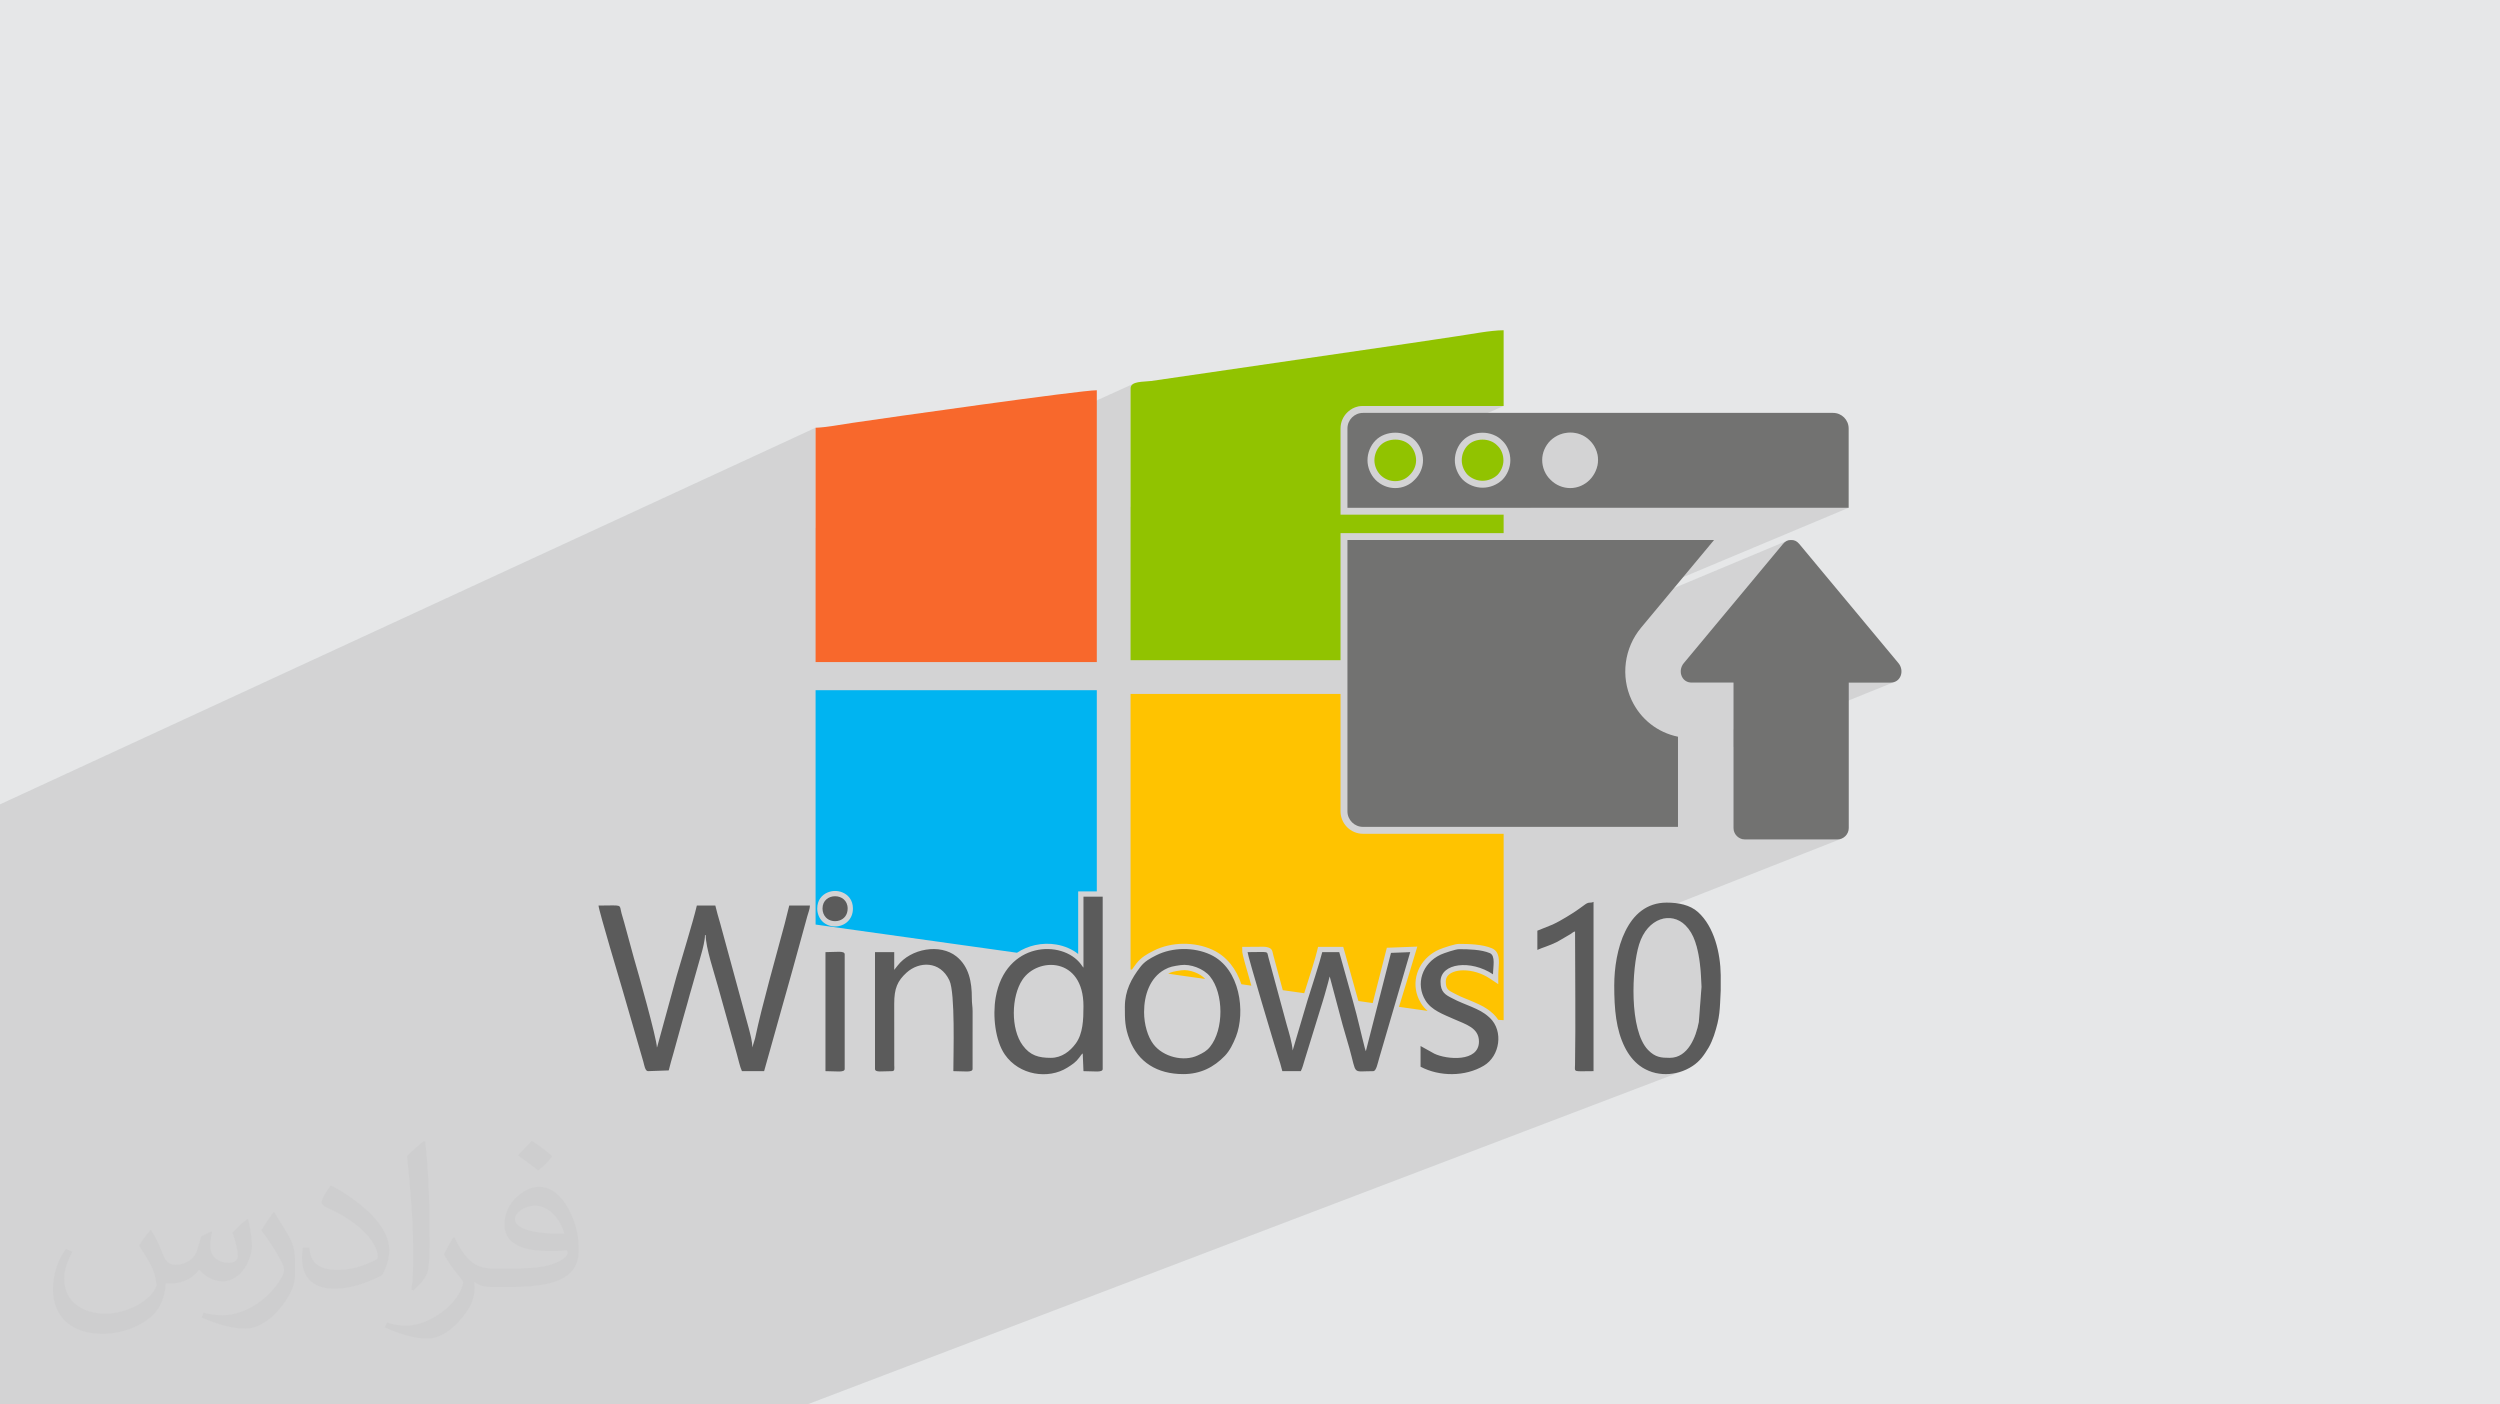 <?xml version="1.0" encoding="UTF-8"?>
<!DOCTYPE svg PUBLIC "-//W3C//DTD SVG 1.1//EN" "http://www.w3.org/Graphics/SVG/1.1/DTD/svg11.dtd">
<!-- Creator: CorelDRAW 2020 (64-Bit) -->
<svg xmlns="http://www.w3.org/2000/svg" xml:space="preserve" width="94.192mm" height="52.917mm" version="1.1" style="shape-rendering:geometricPrecision; text-rendering:geometricPrecision; image-rendering:optimizeQuality; fill-rule:evenodd; clip-rule:evenodd"
viewBox="0 0 9404.92 5283.66"
 xmlns:xlink="http://www.w3.org/1999/xlink"
 xmlns:xodm="http://www.corel.com/coreldraw/odm/2003">
 <defs>
  <style type="text/css">
   <![CDATA[
    .fil8 {fill:#727271}
    .fil7 {fill:#5B5B5B}
    .fil5 {fill:#00B4F1}
    .fil3 {fill:#91C300}
    .fil0 {fill:#E6E7E8}
    .fil6 {fill:#F8682C}
    .fil4 {fill:#FFC300}
    .fil2 {fill:#373435;fill-opacity:0.031}
    .fil1 {fill:#2B2A29;fill-opacity:0.102}
   ]]>
  </style>
 </defs>
 <g id="Layer_x0020_1">
  <polygon class="fil0" points="-0,0 9404.92,0 9404.92,5283.66 -0,5283.66 "/>
  <polygon class="fil1" points="-0,4007.56 -0,3999.76 -0,3992.28 -0,3983.13 -0,3983.11 -0,3974.43 -0,3958.12 -0,3953.85 -0,3946.33 -0,3928.65 -0,3914.81 -0,3903.4 -0,3863.37 -0,3853.09 -0,3847.7 -0,3846.51 -0,3844.42 -0,3819.06 -0,3800.73 -0,3793.69 -0,3388.33 -0,3377.06 -0,3025.87 3068.23,1609.14 3068.23,1985.86 4270.26,1440.85 4261.28,1445.32 4255.29,1451.89 4253.11,1461.04 4253.11,1907.24 5094.72,1533.95 5102.49,1531.09 5110.58,1529 5118.97,1527.71 5127.6,1527.27 5656.62,1527.27 5357.55,1658.4 5360.79,1663.62 5363.94,1669.26 5366.8,1675.04 5369.1,1680.35 5517.07,1615.55 5528.37,1610.66 5540.12,1606.85 5552.21,1604.1 5564.53,1602.45 5576.96,1601.89 5587.53,1602.29 5598.07,1603.49 5608.5,1605.51 5618.75,1608.33 5628.76,1611.97 5638.44,1616.44 5647.76,1621.74 5656.62,1627.89 5628.01,1640.37 5635.28,1644.58 5643.61,1650.69 5651.27,1657.78 5658.21,1665.01 5664.32,1673.04 5669.58,1681.75 5673.93,1691.04 5677.36,1700.79 5679.86,1710.88 5680.65,1716.23 5867.46,1635.09 5877.15,1631.76 5887.05,1629.36 5897.06,1627.91 5907.12,1627.38 5917.14,1627.78 5927.06,1629.11 5936.78,1631.37 5946.24,1634.55 5955.35,1638.65 5964.05,1643.68 5972.25,1649.62 5979.88,1656.48 5987.23,1664.15 5993.65,1672.5 5999.13,1681.4 6003.64,1690.76 6007.19,1700.45 6009.73,1710.34 6011.27,1720.34 6011.79,1730.31 6011.22,1740.72 6009.54,1751.04 6006.83,1761.16 6003.13,1771 5998.53,1780.45 5993.08,1789.42 5986.86,1797.81 5979.92,1805.53 5972.27,1812.42 5964.07,1818.5 5955.37,1823.74 5946.29,1828.1 5755.14,1910.22 6954.59,1910.22 5586.27,2483.69 5649.1,2483.69 6721.3,2034.91 6717.78,2036.89 6714.33,2039.36 6710.98,2042.37 6707.75,2045.91 6696.08,2059.94 6684.4,2073.97 6672.73,2087.99 6661.06,2102.02 6649.37,2116.05 6637.7,2130.08 6626.03,2144.1 6614.35,2158.12 6602.67,2172.15 6591,2186.18 6579.32,2200.21 6567.65,2214.24 6555.97,2228.27 6544.29,2242.3 6532.62,2256.32 6520.95,2270.34 6509.27,2284.37 6497.59,2298.4 6485.92,2312.43 6474.25,2326.46 6462.57,2340.49 6450.89,2354.52 6439.22,2368.54 6427.55,2382.57 6415.87,2396.59 6404.19,2410.62 6392.52,2424.65 6380.85,2438.68 6369.18,2452.71 6357.5,2466.73 6345.82,2480.75 6334.15,2494.78 6327.19,2505.88 6323.54,2517.91 6323.07,2530.13 6325.67,2541.79 6331.23,2552.16 6339.63,2560.48 6350.76,2566.03 6364.48,2568.04 6374.28,2568.04 6384.08,2568.04 6393.88,2568.04 6403.69,2568.04 6413.48,2568.04 6423.28,2568.04 6433.08,2568.04 6442.88,2568.04 6452.67,2568.04 6462.48,2568.04 6472.27,2568.04 6482.08,2568.04 6491.87,2568.04 6501.67,2568.04 6511.47,2568.04 6521.27,2568.04 6521.27,2577.06 6521.27,2587.31 6521.27,2598.76 6521.27,2611.29 6521.27,2624.86 6521.27,2639.37 6521.27,2654.77 6521.27,2670.99 6521.27,2687.92 6521.27,2705.52 6521.27,2723.72 6521.27,2742.41 6521.27,2744.02 6954.99,2568.04 6964.79,2568.04 6974.59,2568.04 6984.39,2568.04 6994.19,2568.04 7003.99,2568.04 7013.78,2568.04 7023.59,2568.04 7033.38,2568.04 7043.19,2568.04 7052.98,2568.04 7062.78,2568.04 7072.58,2568.04 7082.38,2568.04 7092.18,2568.04 7101.98,2568.04 7111.78,2568.04 7125.49,2566.03 6521.27,2810.35 6521.27,2820.86 6521.27,2841.02 6521.27,2861.25 6521.27,2881.48 6521.27,2901.63 6521.27,2921.63 6521.27,2941.4 6521.27,2960.88 6521.27,2979.98 6521.27,2998.64 6521.27,3016.79 6521.27,3034.34 6521.27,3051.23 6521.27,3067.38 6521.27,3082.7 6521.27,3097.15 6521.27,3110.64 6521.27,3111.2 6521.27,3111.76 6521.27,3112.33 6521.27,3112.9 6521.27,3113.47 6521.27,3114.04 6521.27,3114.58 6521.27,3115.13 6522.15,3123.69 6524.68,3131.71 6528.67,3139 6533.94,3145.38 6540.31,3150.65 6547.59,3154.65 6555.61,3157.18 6564.16,3158.07 6575.04,3158.07 6585.9,3158.07 6596.77,3158.07 6607.65,3158.07 6618.51,3158.07 6629.38,3158.07 6640.26,3158.07 6651.12,3158.07 6661.99,3158.07 6672.87,3158.07 6683.74,3158.07 6694.61,3158.07 6705.48,3158.07 6716.35,3158.07 6727.23,3158.07 6738.1,3158.07 6748.97,3158.07 6759.85,3158.07 6770.72,3158.07 6781.59,3158.07 6792.47,3158.07 6803.34,3158.07 6814.21,3158.07 6825.09,3158.07 6835.96,3158.07 6846.83,3158.07 6857.72,3158.07 6868.59,3158.07 6879.46,3158.07 6890.34,3158.07 6901.22,3158.07 6912.1,3158.07 6920.66,3157.18 6928.67,3154.65 6136.13,3466.91 6126.7,3480.55 6114.4,3502.89 6110.19,3512.45 6245.56,3459.21 6258.07,3455.68 6270.66,3453.94 6283.22,3454 6295.59,3455.85 6307.63,3459.48 6319.21,3464.89 6330.19,3472.07 6340.4,3481.02 6346.37,3487.4 6351.88,3494.07 6356.98,3501.08 6361.65,3508.43 6365.95,3516.17 6369.92,3524.29 6373.55,3532.85 6376.9,3541.86 6380.14,3551.8 6383.07,3561.98 6385.7,3572.35 6388.05,3582.9 6390.15,3593.59 6391.98,3604.39 6393.6,3615.29 6395.02,3626.24 6396.24,3637.22 6397.27,3648.21 6398.17,3659.16 6398.92,3670.06 6399.56,3680.88 6400.1,3691.57 6400.55,3702.14 6400.94,3712.52 6390.89,3844.49 6388.68,3855.38 6385.97,3866.63 6382.75,3878.08 6378.97,3889.59 6374.62,3901.02 6369.68,3912.22 6364.1,3923.05 6357.86,3933.36 6350.95,3942.99 6343.33,3951.83 6334.97,3959.7 6325.85,3966.46 6315.95,3971.98 6305.22,3976.09 6187.36,4021.13 6191.12,4023.25 6203.15,4028.75 6215.53,4033.21 6228.19,4036.64 6241.06,4039.05 6254.08,4040.44 6267.2,4040.86 6280.33,4040.29 6293.42,4038.77 6306.41,4036.3 6319.22,4032.88 6331.8,4028.56 3036.18,5283.66 2883.41,5283.66 2836.25,5283.66 2724.64,5283.66 2644.65,5283.66 2616.36,5283.66 2599.3,5283.66 2339.03,5283.66 2297.91,5283.66 2149.04,5283.66 2078.07,5283.66 2056.47,5283.66 2025.27,5283.66 1952.61,5283.66 1952.13,5283.66 1951.21,5283.66 1929.82,5283.66 1916.5,5283.66 1892.48,5283.66 1863.25,5283.66 1861.98,5283.66 1857,5283.66 1848.63,5283.66 1770.19,5283.66 1760.49,5283.66 1747.69,5283.66 1746.1,5283.66 1742.42,5283.66 1742.31,5283.66 1742.23,5283.66 1735.11,5283.66 1704.53,5283.66 1698.1,5283.66 1686.55,5283.66 1665.45,5283.66 1652.92,5283.66 1633.29,5283.66 1630.75,5283.66 1630.74,5283.66 1618.49,5283.66 1614.97,5283.66 1606.37,5283.66 1605.32,5283.66 1564.1,5283.66 1549.18,5283.66 1528.63,5283.66 1525.09,5283.66 1518.04,5283.66 1510.46,5283.66 1506.27,5283.66 1497.59,5283.66 1497.51,5283.66 1485.77,5283.66 1485.53,5283.66 1484.86,5283.66 1484.52,5283.66 1470.97,5283.66 1467.59,5283.66 1454.13,5283.66 1451.4,5283.66 1450.46,5283.66 1449.71,5283.66 1433.94,5283.66 1424.42,5283.66 1419.36,5283.66 1418.82,5283.66 1418.21,5283.66 1412.51,5283.66 1396.53,5283.66 1371.98,5283.66 1354.15,5283.66 1350.91,5283.66 1346.94,5283.66 1312.1,5283.66 1305.06,5283.66 1302.65,5283.66 1284.43,5283.66 1283.54,5283.66 1283.35,5283.66 1283.17,5283.66 1280.53,5283.66 1279.28,5283.66 1267.65,5283.66 1265.78,5283.66 1256.07,5283.66 1252.62,5283.66 1237.44,5283.66 1228.21,5283.66 1228.2,5283.66 1225.39,5283.66 1220.73,5283.66 1218.43,5283.66 1213.2,5283.66 1208.95,5283.66 1208.71,5283.66 1208.33,5283.66 1198.04,5283.66 1197.74,5283.66 1197.3,5283.66 1192.38,5283.66 1165.38,5283.66 1160.09,5283.66 1159.83,5283.66 1143.72,5283.66 1143.26,5283.66 1141.91,5283.66 1130.5,5283.66 1115.88,5283.66 1111.04,5283.66 1101.3,5283.66 1093.72,5283.66 1083.84,5283.66 1074.14,5283.66 1073.77,5283.66 1064.12,5283.66 1043.93,5283.66 1032.98,5283.66 1024.44,5283.66 1011.1,5283.66 996.22,5283.66 981.8,5283.66 974.88,5283.66 973,5283.66 967.77,5283.66 958.02,5283.66 935.96,5283.66 924.23,5283.66 916.95,5283.66 878.81,5283.66 870.98,5283.66 854.71,5283.66 847.17,5283.66 830.72,5283.66 823.18,5283.66 793.27,5283.66 792.27,5283.66 778.18,5283.66 777.05,5283.66 759.98,5283.66 733.18,5283.66 730.17,5283.66 722.66,5283.66 674.11,5283.66 673.87,5283.66 667.67,5283.66 646.03,5283.66 625.33,5283.66 597.58,5283.66 581.93,5283.66 560.55,5283.66 555.16,5283.66 544.56,5283.66 541.12,5283.66 539.99,5283.66 521.85,5283.66 515.01,5283.66 501.94,5283.66 479.72,5283.66 477.55,5283.66 466.57,5283.66 432.82,5283.66 432.05,5283.66 414.42,5283.66 404.67,5283.66 397.94,5283.66 397.14,5283.66 387.77,5283.66 386.88,5283.66 372.26,5283.66 358.28,5283.66 338.62,5283.66 338.05,5283.66 317.98,5283.66 311.52,5283.66 293.26,5283.66 290.41,5283.66 277.53,5283.66 276.72,5283.66 266.85,5283.66 264.56,5283.66 261.69,5283.66 250.5,5283.66 239.39,5283.66 239.17,5283.66 237.79,5283.66 235.17,5283.66 228.57,5283.66 223.73,5283.66 191.42,5283.66 189.92,5283.66 186.03,5283.66 185.82,5283.66 142.18,5283.66 91.56,5283.66 60.39,5283.66 46.01,5283.66 31.25,5283.66 23.19,5283.66 -0,5283.66 -0,5281.61 -0,5254.68 -0,5248.12 -0,5237.73 -0,5237.42 -0,5212.58 -0,5208.26 -0,5194.99 -0,5189.35 -0,5185.36 -0,5181.66 -0,5176.17 -0,5173.38 -0,5172.53 -0,5157.47 -0,5157.24 -0,5156.78 -0,5153.78 -0,5148.44 -0,5138.87 -0,5108.47 -0,5107.77 -0,5107.12 -0,5084.56 -0,5079.88 -0,5066.82 -0,5061.82 -0,5059.8 -0,5058.96 -0,5041.28 -0,5039.01 -0,5033.35 -0,5031.57 -0,5011.66 -0,4998.82 -0,4968 -0,4966.6 -0,4951.58 -0,4910.33 -0,4879.36 -0,4852.76 -0,4850.94 -0,4848.16 -0,4844.18 -0,4824.94 -0,4809.12 -0,4804.63 -0,4788.93 -0,4769.13 -0,4769.11 -0,4768.17 -0,4766.99 -0,4766.51 -0,4759.12 -0,4754.53 -0,4751.73 -0,4744.05 -0,4741.7 -0,4741.64 -0,4740.44 -0,4740.43 -0,4729.97 -0,4722.16 -0,4718.3 -0,4713.53 -0,4713.46 -0,4708.18 -0,4694.35 -0,4693.56 -0,4679.22 -0,4673.48 -0,4673.41 -0,4662.49 -0,4642.09 -0,4641.25 -0,4640.99 -0,4621.55 -0,4524.06 -0,4432.68 -0,4429.29 -0,4382.58 -0,4375.45 -0,4374.4 -0,4322.29 -0,4321.61 -0,4317.35 -0,4281.91 -0,4278.66 -0,4273.92 -0,4261.09 -0,4256.85 -0,4250.85 -0,4244.88 -0,4231.84 -0,4231.81 -0,4227.78 -0,4225.43 -0,4208.99 -0,4197.45 -0,4194.44 -0,4184.49 -0,4183.39 -0,4156.64 -0,4156.6 -0,4156.07 -0,4146.48 -0,4131.47 -0,4127.28 -0,4123.35 -0,4120.59 -0,4120.52 -0,4119.43 -0,4106.34 -0,4106.33 -0,4106.3 -0,4102.04 -0,4102 -0,4100.11 -0,4096.29 -0,4085.95 -0,4085.48 -0,4083.23 -0,4083.21 -0,4081.53 -0,4081.03 -0,4070.95 -0,4058.17 -0,4056.55 -0,4042.63 -0,4032.17 -0,4031.53 -0,4028.75 "/>
  <path class="fil2" d="M568.51 4627.69c17.95,27.21 29.6,53.36 40.96,82.43 8.45,16.91 12.93,48.09 52.57,48.09 11.61,0 28.28,-3.42 43.06,-11.61 16.63,-8.73 29.32,-21.94 35.94,-42l15.85 -53.36 38.57 -19.02 2.64 2.64c-5.27,20.09 -6.59,39.36 -6.59,54.43 0,44.63 38.57,61.56 69.22,61.56 17.95,0 34.09,-8.73 34.09,-25.11 0,-21.13 -8.98,-57.06 -20.62,-89.29 17.95,-17.95 35.94,-35.94 56.53,-50.47l3.17 1.6c8.98,38.04 14,75.56 14,100.66 0,24.57 -10.83,51.79 -19.81,69.49 -18.49,34.87 -51.25,62.62 -90.87,62.62 -30.1,0 -63.65,-15.07 -86.66,-43.06l-1.32 0c-21.66,26.96 -55.22,51.25 -108.86,51.25l-16.63 0c-2.64,35.41 -10.29,60.49 -21.94,82.95 -31.95,62.34 -126.81,106.47 -216.1,106.47 -124.17,0 -186.51,-71.59 -186.51,-166.96 0,-58.91 19.27,-113.6 48.88,-152.42l24.29 10.04c-18.49,35.41 -30.91,68.68 -30.91,101.45 0,89.29 72.66,131.83 156.4,131.83 77.68,0 173.83,-49.41 191.28,-106.72 -6.59,-62.62 -30.1,-91.93 -66.04,-148.99 10.83,-19.02 24.83,-38.04 42.28,-58.38l3.17 0 0 0 0 0 -0.02 -0.09zm1432.13 -336.04c26.15,16.39 51.79,35.66 76.87,57.85 -14,19.81 -31.45,37.79 -53.11,53.64 -25.11,-20.34 -50.19,-37.79 -75.84,-56.27 17.42,-19.55 34.62,-38.29 52.04,-55.22l0 0 0 0 0 0 0 0 0 0 0.03 0zm13.47 244.11c-42.28,0 -76.87,27.75 -76.87,48.34 0,44.13 84.53,57.85 185.72,57.31 -12.68,-51.79 -57.06,-105.68 -108.86,-105.68l0.01 0.03zm-94.86 236.19c54.96,0 103.04,-1.6 139.74,-10.83 40.96,-10.29 75.56,-30.91 75.56,-45.17 0,-3.7 0,-8.19 -1.32,-11.89 -22.98,2.11 -49.41,2.11 -72.38,2.11 -74.49,0 -131.55,-16.91 -154.02,-58.66 -5.55,-11.61 -9.51,-24.57 -9.51,-39.36 0,-40.43 17.42,-79.79 48.09,-107 25.61,-22.45 53.89,-36.44 82.67,-36.44 52.04,0 93.51,41.75 122.57,107.54 15.85,35.94 26.68,77.4 26.68,129.72 0,34.87 -9.51,64.19 -31.17,85.85 -40.43,39.11 -114.92,53.89 -229.04,53.89l-51.79 0 0 0 -13.47 0c-28.28,0 -48.62,-5.02 -64.72,-17.42l-2.64 0c0.79,6.59 1.32,12.93 1.32,19.02 0,25.61 -8.45,58.38 -25.61,84.53 -50.72,75.3 -105.68,108.04 -153.24,108.04 -48.09,0 -107,-18.49 -160.11,-42.54l9.51 -18.49c17.17,7.13 40.96,11.89 73.7,11.89 85.85,0 198.66,-82.43 212.66,-163 -3.17,-6.59 -8.98,-15.32 -17.17,-24.57 -25.11,-29.85 -40.96,-54.68 -55.75,-80.83 12.68,-25.11 24.29,-45.17 35.13,-63.4l4.49 -0.53c36.72,74.77 69.99,117.55 144.23,117.55l11.61 0 0 0 53.89 0 0 0 0 0 0 0 0 0 0 0 0.09 0.01zm-371.98 79c6.34,-34.34 6.87,-72.91 6.87,-108.86l0 -53.36c0,-99.6 -12.68,-244.36 -22.98,-338.68 17.95,-19.27 43.06,-42 62.87,-57.31l5.81 1.6c13.47,118.62 16.63,256 16.63,383.06 0,33.3 -1.32,65.79 -4.49,89.55 -1.85,30.1 -19.27,52.83 -56.53,87.7l-8.19 -3.7zm-382.8 -157.19c1.85,46.77 24.83,83.49 105.15,83.49 49.93,0 92.19,-12.93 138.96,-35.13 8.45,-3.7 12.93,-8.73 12.93,-12.93 0,-29.32 -22.45,-68.15 -60.23,-103.55 -36.72,-33.3 -85.34,-62.62 -130.76,-82.18 -15.6,-6.59 -20.62,-13.47 -20.62,-20.09 0,-13.47 17.95,-41.75 32.77,-62.09l5.02 -0.53c52.04,27.21 110.17,67.64 153.24,112.53 39.11,41.47 63.4,83.49 63.4,129.19 0,33.81 -10.29,65.51 -26.96,95.11 -57.06,28.79 -117.83,50.72 -178.06,50.72 -73.17,0 -123.1,-34.34 -123.1,-114.92 0,-8.73 0,-22.19 3.17,-39.64l25.11 0 0 0 0 0 0 0 0 0 0 0 -0.02 0zm-132.37 -132.9l45.45 73.45c16.63,27.21 32.23,56.81 32.23,103.55l0 59.7c0,48.34 -30.91,100.13 -80.83,151.38 -39.11,34.62 -73.7,49.41 -105.68,49.41 -47.55,0 -101.98,-14.79 -164.85,-41.75l7.13 -18.49c19.81,5.27 42.79,9.77 71.06,9.77 90.36,-0.53 182.8,-66.57 225.08,-147.15 5.02,-9.26 6.87,-17.95 6.87,-24.04 0,-9.26 -5.02,-19.55 -8.98,-28.79 -22.98,-43.31 -48.62,-82.95 -76.87,-119.68 14.79,-23.25 29.6,-45.7 45.7,-67.9l3.7 0.53 0 0 0 0 0 0 0 0 0 0 -0.02 0.01z"/>
  <g id="_2686228726128">
   <path class="fil3" d="M4253.11 1461.04l0 1022.65 789.89 0 0 -478.16 613.61 0 0 -69.27 -613.61 0 0 -324.39c0,-23.28 9.48,-44.41 24.77,-59.73 15.38,-15.37 36.52,-24.88 59.82,-24.88l529.02 0 0 -284.87c-49.11,0 -124.16,15.2 -175.1,22.38 -57.44,8.1 -118.97,18.43 -177.93,26.6l-972.51 141.84c-28.53,3.87 -77.96,-0.41 -77.96,27.83zm841.99 1022.65l561.52 0 0 -426.07 -561.52 0 0 426.07zm561.52 -599.51l0 -49.47c-9.25,6.76 -19.36,12.36 -30.06,16.59 -15.37,6.08 -32.01,9.43 -49.11,9.43 -16.84,0 -33.48,-3.38 -49,-9.54 -15.81,-6.26 -30.25,-15.39 -42.39,-26.69l-0.71 -0.71c-12.14,-12.14 -21.66,-26.74 -28.15,-42.33 -6.66,-16 -10.2,-33.13 -10.2,-49.8 0,-17.18 3.51,-34.54 10.11,-50.73l-0.08 -0.03c6.51,-15.95 16.13,-30.67 28.42,-42.88l1.5 -1.49c23.63,-22.82 56.81,-34.64 90,-34.65 28.2,0 56.69,8.5 79.66,25.99l0 -48.53 -529.02 0c-9.05,0 -17.17,3.6 -23,9.42 -5.87,5.88 -9.51,14.05 -9.51,23.11l0 272.3 561.52 0zm-314.96 -62.31c-12.09,12.89 -26.42,22.89 -42.16,29.73l0.01 0.04c-15.96,6.93 -33.11,10.52 -50.58,10.52 -17.21,0 -34.11,-3.48 -49.8,-9.98l-0.1 0c-15.68,-6.49 -30.06,-16.07 -42.26,-28.25l-0.1 -0.1c-12.1,-12.17 -21.6,-26.81 -28.06,-42.38 -6.64,-16.02 -10.19,-33.15 -10.19,-49.79 0,-17.33 3.49,-34.66 10.01,-50.66 6.48,-15.94 16.05,-30.64 28.24,-42.86l0.1 -0.1c24.06,-24.04 58.29,-36.38 92.35,-36.38 33.61,0 67.57,11.93 92.02,36.38l-0.05 0.05c12.23,12.22 21.81,26.94 28.29,42.86 6.53,16.04 10.01,33.39 10.01,50.71 0,16.56 -3.53,33.27 -10.16,48.95 -6.42,15.18 -15.76,29.3 -27.57,41.26zm-62.79 -17.83c9.12,-3.96 17.59,-9.93 24.94,-17.77l0.61 -0.61c7.33,-7.32 13.09,-15.95 16.99,-25.18 3.84,-9.1 5.9,-18.93 5.9,-28.81 0,-10.66 -2.15,-21.34 -6.15,-31.18 -3.95,-9.7 -9.63,-18.51 -16.74,-25.61l-0.1 0c-14.2,-14.2 -34.62,-21.13 -55.2,-21.13 -21.03,0 -41.72,7.16 -55.69,21.09 -7.15,7.18 -12.84,16.01 -16.78,25.7 -4,9.82 -6.14,20.47 -6.14,31.13 0,9.95 2.14,20.23 6.12,29.85 3.97,9.59 9.69,18.45 16.83,25.66 7.32,7.3 16.01,13.05 25.5,16.99l-0.02 0.03c9.28,3.82 19.44,5.88 29.98,5.88 10.55,0 20.66,-2.07 29.83,-6.05l0.1 0zm328.57 -1.16c9.75,-3.85 18.61,-9.44 26.04,-16.33 6.9,-7.08 12.38,-15.67 16.22,-24.91 4.07,-9.83 6.23,-20.15 6.26,-30l-0.1 0c0,-10.75 -2.12,-21.44 -6.11,-31.06 -3.79,-9.18 -9.24,-17.36 -16.07,-23.67l-2.05 -2.07c-14.32,-14.19 -34.47,-21.06 -54.67,-21.05 -20.27,0 -40.21,6.89 -53.98,20.2l-1 0.97c-7.14,7.12 -12.8,15.88 -16.72,25.48l-0.1 0c-3.96,9.7 -6.07,20.38 -6.07,31.23 0,9.97 2.14,20.25 6.14,29.86 3.86,9.29 9.4,17.9 16.35,25.03 7.55,7 16.42,12.61 26.01,16.42 9.22,3.65 19.35,5.66 29.86,5.66 10.41,0 20.59,-2.05 29.98,-5.76z"/>
   <path class="fil4" d="M4253.11 3647.39c1.74,0 3.47,0.02 5.21,0.04 5.08,-7.46 10.44,-14.79 16.05,-22.05 9.2,-11.94 19.31,-21.06 30.64,-28.94 10.45,-7.28 22.25,-13.57 35.51,-20.23 33.44,-16.8 71.72,-25.25 109.82,-25.77 38.89,-0.53 77.77,7.19 111.31,22.69 55.29,25.55 90.07,74.38 108.36,129.49l37.59 5.45c-19.09,-65.45 -33.92,-118.58 -34.08,-125.8l-0.46 -20.25 20.24 0c20.17,0 30.12,-0.16 37.84,-0.29 18.37,-0.3 28.15,-0.46 35.56,1.35 17.81,4.33 19.32,11.36 22.52,26.36 0.34,1.59 0.75,3.46 1.52,6.31l35.08 129.26c26.63,3.78 53.41,7.58 80.65,11.41l6.74 -21.2c15.1,-47.44 35.65,-112 41.67,-137.85l3.57 -15.36 94.72 0 55.73 199.23 1.27 4.51 53.88 7.81 53.21 -208.12 114.6 -4.4c-21.57,73.74 -45.79,150.32 -68.87,226.72 35.76,5.1 72.06,10.23 107.47,15.16 -9.44,-8.13 -17.86,-17.56 -24.82,-28.88l0.05 -0.04c-3.08,-5 -5.73,-9.93 -7.98,-14.76 -14.84,-31.93 -16.38,-66.53 -6.2,-98.1 10.1,-31.34 31.67,-59.52 63.13,-78.88 5.23,-3.23 10.94,-6.28 17.1,-9.15 6.92,-3.22 25.94,-10.06 43.14,-15.17 13.43,-3.98 26.44,-7.05 33.8,-7.05 18.47,0 39.97,0.37 61.76,2.53 22.25,2.21 44.05,6.33 61.9,13.91 30.46,12.94 27.72,47.34 25.23,78.51 -0.56,6.96 -1.1,13.71 -1.1,19.46l0 37.13 -30.88 -20.68c-31.57,-21.14 -68.04,-31.38 -99.68,-31.38l0 -0.08c-14.72,0 -28.17,2.25 -39.23,6.67 -9.7,3.86 -17.39,9.39 -22.13,16.47 -3.54,5.29 -5.53,11.85 -5.53,19.69 0,14.23 2.76,22.61 7.59,28.18 5.46,6.31 15.08,11.31 26.74,17.09 5.29,2.62 1.82,0.94 7.12,3.59 8.77,4.4 15.72,7.9 27.42,12.52 3.96,1.58 9.09,3.63 18.44,7.48 6.14,2.52 11.94,4.96 17.62,7.45 13.29,5.83 24.92,11.01 36.25,17.32 11.8,6.58 22.77,14.11 33.89,24.21l4.39 3.94 0.39 0.39c6.81,6.51 12.67,13.68 17.6,21.33 8.88,0.76 15.77,1.18 20.16,1.18l0 -701.12 -529.02 0c-23.29,0 -44.44,-9.52 -59.81,-24.88 -15.31,-15.32 -24.78,-36.44 -24.78,-59.72l0 -441.46 -789.89 0 0 1036.75zm1403.51 -562.77l0 -473.98 -561.52 0 0 441.46c0,9.05 3.63,17.21 9.52,23.1 5.82,5.82 13.94,9.43 22.99,9.43l529.02 0zm-1351.29 565.48c11.5,1.13 22.87,2.55 34.11,4.12 9.28,-9.13 19.86,-17.15 31.85,-23.83 11.82,-6.59 21.64,-10.45 32.49,-13.22 10.08,-2.58 20.85,-4.12 35.31,-6.19 21.5,-3.08 47.08,0.78 70.48,9.84 22.65,8.77 43.76,22.62 57.79,39.99 7.12,8.81 13.37,18.74 18.75,29.53l16.58 2.43 22.44 3.3c-16.19,-37.49 -42.26,-69.44 -80.08,-86.93 -28.27,-13.06 -61.2,-19.56 -94.25,-19.11 -32.32,0.43 -64.61,7.5 -92.6,21.57 -11.29,5.67 -21.38,11.06 -30.53,17.43 -8.3,5.77 -15.57,12.28 -21.95,20.56l-0.4 0.52zm89.3 12.7c11.81,1.9 23.52,3.73 35.2,5.35 36.13,5.01 69.62,9.7 104.22,14.64 -9.55,-10.48 -23.53,-19.14 -38.76,-25.04 -17.32,-6.7 -35.73,-9.65 -50.61,-7.51 -12.97,1.86 -22.62,3.24 -31.12,5.41 -6.44,1.65 -12.34,3.81 -18.92,7.15zm356.03 51.48l32.35 4.63 -30.6 -112.76c-0.45,-1.66 -0.86,-3.37 -1.23,-5.03 -4.3,-0.06 -10.66,0.04 -19.41,0.18l-13.57 0.22c5.83,21.13 16.16,56.92 28.17,98.1l4.29 14.66zm195.54 27.73l8.11 1.14 7.94 1.13c1.64,-5.64 3.25,-11.44 4.89,-17.39l3.47 -12.48c2.06,-7.28 4.16,-14.78 6.49,-23.36 2.06,-7.61 3.96,-15.01 5.57,-21.88l10.42 -44.72 25.47 38.34c1.61,2.37 3,4.41 3.72,8.9l22.57 84.59 22.39 3.26 -44.11 -157.77 -33.61 0c-8.68,31.36 -25.62,84.59 -38.62,125.43l-4.7 14.83zm55.61 7.99l0.37 0.05 -0.18 -0.71 -0.19 0.66zm201.75 29.27l22.25 3.2 52.59 -179.74 -30 1.16 -44.83 175.38zm280.31 39.12c33.68,4.47 64.51,8.43 90.71,11.58 -4.46,-3.2 -8.98,-6 -13.64,-8.6 -9.67,-5.39 -20.45,-10.18 -32.83,-15.62 -5.87,-2.57 -11.37,-4.89 -16.85,-7.14 -2.27,-0.94 -9.11,-3.65 -17.97,-7.17 -11.69,-4.62 -19.98,-8.79 -30.4,-14.01 0.16,0.07 -0.51,-0.25 -7.09,-3.5 -15.65,-7.76 -28.75,-14.7 -39.15,-26.72 -11.05,-12.76 -17.36,-29.15 -17.36,-54.09 0,-15.95 4.43,-29.89 12.36,-41.73 9.35,-13.96 23.36,-24.39 40.44,-31.2 15.71,-6.28 34.15,-9.47 53.82,-9.47l0 -0.08c29.35,0 62.04,7.17 92.87,21.84 1.01,-14.26 1.39,-27.26 -1.97,-28.68 -13.73,-5.84 -31.59,-9.13 -50.24,-10.96 -19.11,-1.9 -39.79,-2.23 -57.88,-2.23 -3.38,0 -12.45,2.33 -22.63,5.35 -15.43,4.56 -31.98,10.47 -37.71,13.14 -4.35,2.03 -8.67,4.36 -12.91,6.98 -23.19,14.27 -38.98,34.68 -46.22,57.15 -7.17,22.25 -6.05,46.72 4.49,69.38 1.74,3.74 3.63,7.3 5.67,10.61l0.08 0c16.62,27.01 49.74,41.39 83.06,55.83 6.23,2.7 12.42,5.38 15.71,6.86 1.68,0.75 3.58,1.57 5.65,2.46z"/>
   <path class="fil5" d="M3068.23 3478.12l757.58 106.06c21.4,-14.09 44.58,-23.53 68.11,-28.76 27.28,-6.06 54.96,-6.49 80.84,-1.98 30.43,5.31 58.67,17.47 81.31,35.42l0 -235.41 70.08 0 0 -756.92 -1057.92 0 0 881.6zm831.93 116.47l118.81 16.63c-14.98,-9.07 -32.42,-15.43 -51.04,-18.67 -21.11,-3.68 -43.53,-3.36 -65.47,1.51l-2.3 0.53zm195.62 27.39l30.36 4.24 0 -233.05 -30.36 0 0 228.8zm-981.67 -204.18c0,4.21 0.7,8.19 2.05,11.67l0 0.07c1.24,3.24 3.06,6.15 5.35,8.51 4.84,4.94 12.28,7.48 19.99,7.48 3.96,0 7.82,-0.65 11.28,-1.95 3.33,-1.26 6.36,-3.08 8.81,-5.47l0.08 -0.08c4.38,-4.28 7.27,-10.94 7.27,-20.23 0,-12.68 -6.75,-20.71 -15.38,-24.12 -3.74,-1.48 -7.87,-2.23 -12.04,-2.23 -4.3,0 -8.43,0.72 -12.04,2.16l0 0.07c-8.63,3.41 -15.37,11.44 -15.37,24.12zm-34.87 25.93l-0.02 0.01c-3.18,-8.22 -4.84,-17.07 -4.84,-25.94 0,-31.67 17.77,-52.05 40.51,-61.05l0.03 0.06c8.57,-3.38 17.67,-5.08 26.6,-5.08 9.07,0 18.18,1.67 26.63,5.01 22.74,9.01 40.51,29.4 40.51,61.06 0,20.99 -7.68,37.19 -19.37,48.63 -6.56,6.4 -14.29,11.13 -22.54,14.24 -8.16,3.08 -16.78,4.59 -25.25,4.59 -17.78,0 -35.66,-6.58 -48.23,-19.43 -6.08,-6.21 -10.81,-13.78 -14.03,-22.1z"/>
   <path class="fil6" d="M3068.23 1609.14l0 881.6 1057.92 0 0 -1022.65c-61.98,0 -791.19,103.81 -920.86,122.95 -40.7,6 -99.89,17.27 -137.06,18.1z"/>
   <path class="fil7" d="M2437.94 4029.62l77.86 -2.78c4.93,-21.18 11.25,-41.91 17.29,-63.36l34.97 -126.33c5.6,-22.03 12.25,-40.77 17.85,-62.79 5.25,-20.67 11.41,-40.96 17.68,-62.96l35.56 -125.73c4.83,-16.62 12.92,-49 12.92,-67.74l2.78 0c0,48.14 32.31,142.32 46.71,195.24 6.1,22.44 11.22,41.4 17.59,63.04l52.84 189.11c5.58,18.98 11.16,47.69 19.13,64.29l83.42 0 43.29 -154.15c15.24,-53.53 28.51,-103.2 43.9,-156.33 15.21,-52.44 28.67,-103.94 42.91,-154.54l32.37 -117.81c3.39,-12.02 9.68,-27.76 9.95,-40.1l-77.87 0c-5.13,22.02 -10.87,44.89 -16.66,66.76 -35.19,132.9 -84.87,304.49 -111.95,433.11l-10.43 34.07c0,-24.75 -7.41,-49.05 -12.79,-70.64l-107.76 -395.59c-6.65,-22.9 -13.28,-45.28 -18.5,-67.71l-69.52 0c-14.68,63 -57.6,200.11 -76.28,265.77l-72.97 266.31c-0.18,0.42 -0.55,1.28 -0.92,1.87 -0.77,-34.62 -71.87,-286.68 -86.54,-336.16l-36.99 -135.43c-3.24,-11.45 -6.77,-22.67 -9.39,-32.33 -10.06,-37.23 7.37,-30.01 -86.78,-30.01 0.38,16.95 85.06,299.33 89.32,313.91l79.35 273.83c3.3,11.43 6.33,35.19 17.65,35.19zm656.31 -611.81c0,13.01 4.7,25.51 13.15,34.14 24.76,25.31 81.41,15.44 81.41,-34.14 0,-61.62 -94.56,-61.62 -94.56,0zm11.12 611.81c40.82,0 72.31,6.35 72.31,-8.34l0 -431.05c0,-14.7 -31.49,-8.35 -72.31,-8.35l0 447.73zm2678.09 -528.38l0 72.31c17.43,-8.37 43.4,-14.79 75.09,-30.59l49.19 -28.69c8.4,-5.16 9.45,-8.09 17.55,-10.24 0,160.39 2.54,340.92 -0.1,500.66 -0.51,30.95 -9.02,24.93 69.62,24.93l0 -636.84c-13.02,6.24 -15.38,-1.18 -30.22,8.71 -8.12,5.41 -14.33,10.86 -22.62,16.32 -8.31,5.48 -13.97,10.33 -23.11,15.84 -9.91,5.96 -15.58,9.86 -25.73,15.98 -17.44,10.5 -33.38,19.74 -52.19,28.46l-57.48 23.16zm-219.71 417.15c0,78.18 -121.46,68 -167.83,45.47l-51.86 -28.79 0 77.86c70.98,37.56 167.52,38.15 238.06,-3.88 60.74,-36.2 74.4,-130.32 23.09,-179.39 -0.21,-0.19 -3.45,-3.09 -4.4,-3.94 -19.95,-18.16 -39.1,-26.86 -64.78,-38.12 -11.54,-5.05 -22.61,-9.53 -35.45,-14.61 -14.41,-5.71 -22.64,-10.19 -36.02,-16.82 -27.3,-13.53 -45.41,-23.86 -45.41,-63.03 0,-70.96 114.26,-83.51 197.44,-27.82 0,-27.18 10.56,-70.13 -12.02,-79.74 -31.58,-13.42 -79.32,-14.81 -115.89,-14.81 -12.78,0 -57.73,15.29 -68.65,20.36 -70.59,32.81 -95.49,110.8 -57.49,172.52 22.67,36.82 66.49,51.98 107.62,70.36 43.63,19.51 93.6,32.32 93.6,84.38zm-2199.74 -269.75l0 -66.75 -72.31 0 0 439.39c0,14.12 25.54,8.34 63.96,8.34 11.25,0 8.7,-10.27 8.51,-22.08l-0.17 -230.99c-0.13,-58.52 12.46,-86.62 46.5,-117.57 46.43,-42.22 125.86,-45.89 161.21,29.46 22.19,47.3 14.78,275.17 14.78,341.18 40.82,0 72.3,6.35 72.3,-8.34l0.1 -217.01c-0.02,-18.48 -2.98,-28.81 -2.89,-49.95 0.26,-61.32 -11.49,-119.02 -57.91,-156.22 -61.21,-49.07 -171.31,-30.46 -221.81,35l-12.26 15.55zm939.97 158.51c0,-62.61 21.17,-128.4 76.92,-159.45 20.15,-11.22 33.56,-13.17 60.98,-17.08 35.72,-5.11 86.06,12.9 110.04,42.61 52.18,64.61 52.57,199.94 0,265.08 -12.76,15.82 -26.21,22.78 -45.82,32.04 -53.39,25.22 -130.95,5.65 -167.23,-42.36 -20.97,-27.73 -34.9,-73.78 -34.9,-120.84zm-72.31 -19.47c0,48.29 -0.03,77.61 17.84,123.99 32.26,83.67 103.39,129.07 201.85,129.07 65.57,0 115.48,-26.3 156.49,-68.77 18.05,-18.7 31.4,-45.54 41.83,-72.19 35.59,-90.98 17.44,-256.07 -96.32,-308.65 -61.16,-28.26 -141.9,-28.44 -204,2.77 -24.55,12.34 -43.72,23.36 -59.31,43.58 -33.74,43.75 -58.38,89.45 -58.38,150.19zm2049.58 191.89c-31.6,0 -54.41,-1.73 -81.45,-29.79 -71.54,-74.28 -61.69,-306.5 -33.62,-396.74 31.64,-101.76 121.99,-124.42 174.23,-72.01 16.56,16.62 27.94,36.2 36.49,60.84 18.18,52.36 22.12,115.77 24.04,170.66l-10.04 131.97c-10.52,56.87 -41.02,135.08 -109.65,135.08zm-208.57 -272.54c0,90.3 6.77,166.49 39.85,232.69 13.78,27.56 32.28,51.65 55.82,69.33 58.12,43.64 139.13,40.82 199.17,1.16 27.83,-18.37 43.23,-40.87 60.67,-70.02 6.52,-10.89 15.6,-32.23 19.62,-44.35 23.67,-71.48 21.6,-96.54 25.42,-169.43l0.03 -58.4c-0.99,-81.54 -24.15,-181.86 -85.62,-236.97 -30.03,-26.93 -73.54,-35.46 -117.5,-35.46 -151.96,0 -197.45,182.39 -197.45,311.47zm-1248.65 322.59l69.52 0c6.23,-11.77 9.9,-27.31 14.25,-41.37l68.83 -223.17c4.86,-15.19 8.56,-29.34 13.08,-45.32 4.45,-15.73 8.98,-31.83 12.3,-46.1 0.38,0.6 0.73,0.92 0.84,1.95l48.02 180.02c8.77,30.81 17.49,59.42 25.63,88.4 28.8,102.53 8.15,85.6 89.58,85.6 11.77,0 17.08,-31.89 22.6,-49.71l116.45 -398.02 -72.3 2.78 -94.56 369.88c-0.38,-0.6 -0.72,-2.33 -0.83,-1.95l-2.71 -8.43c-15.34,-59.16 -26.48,-112.44 -44.91,-177.56l-51.67 -184.72 -63.95 0c-8.31,35.64 -44.61,146.12 -55.98,183.19l-55.27 186.68c-2.47,-29.67 -14.39,-69.26 -21.93,-94.88l-69.44 -255.92c-6.71,-24.7 5.43,-19.07 -78.27,-19.07 0.32,14.02 102.64,355.08 114.37,391.77 5.54,17.33 11.98,37.25 16.35,55.97zm-870.45 -50.05c-46.33,0 -77.83,-8.59 -106.12,-46.83 -45.86,-61.98 -43.13,-183.8 -1.27,-246.89 57.33,-86.38 229.75,-86.5 229.75,99.05 0,52.17 -2.07,103.82 -28.96,140.69 -21.13,28.96 -52.91,53.98 -93.41,53.98zm122.36 -339.28c-2.25,-2.59 -2.38,-2.68 -4.94,-6.18 -1.99,-2.74 -2.73,-4.15 -4.54,-6.58 -70.29,-93.95 -284.02,-85.42 -320.69,124.75 -12.27,70.32 -1.23,163.19 34.19,214.59 54.18,78.6 163.8,94.61 235.39,49.44 19.31,-12.18 31.84,-20.22 45.13,-38.3 4.61,-6.27 7.46,-11.29 12.69,-15.12l2.78 66.74c40.82,0 72.31,6.35 72.31,-8.34l0 -647.97 -72.31 0 0 266.98z"/>
   <path class="fil8" d="M6954.59 1611.88c0,-32.35 -26.24,-58.57 -58.54,-58.57l-1768.45 0c-32.33,0 -58.55,26.22 -58.55,58.57l0 298.34 1885.55 0 0 -298.34zm-816.52 1021.82c-41.85,-89.31 -27.81,-196.3 35.67,-272.44l186.78 -224.44 87.63 -105.25 -1379.09 0 0 1020.52c0,32.33 26.22,58.56 58.55,58.56l1184.94 0 0 -339.15c-76.24,-15.66 -140.62,-65.49 -174.47,-137.81zm1003.96 -138.92c-124.55,-149.61 -249.09,-299.26 -373.61,-448.87 -8.51,-10.18 -18.34,-14.36 -28.01,-14.36 -0.77,0 -1.55,0.04 -2.32,0.08 -0.78,-0.04 -1.55,-0.08 -2.32,-0.08 -9.67,0 -19.58,4.15 -28.02,14.36 -124.54,149.61 -249.08,299.26 -373.6,448.87 -23.07,27.68 -9.66,73.26 30.33,73.26 52.26,0 104.52,0 156.78,0 0,89.2 0,404.12 0,542.6 0,1.47 0,3.06 0,4.49 0,23.39 19.5,42.93 42.9,42.93 115.94,0 231.91,0 347.93,0 23.4,0 42.9,-19.54 42.9,-42.93 0,-136.1 0,-456.93 0,-547.09 52.26,0 104.52,0 156.79,0 39.91,0 53.33,-45.57 30.24,-73.26zm-1819.31 -690.71c-19.57,20.87 -45.91,32.06 -73.8,32.06 -27.91,0 -54.4,-11.17 -73.85,-30.6 -19.45,-19.58 -30.61,-47.48 -30.61,-73.86 0,-27.89 11.16,-55.74 30.61,-75.21 37.72,-37.69 108.66,-38.99 147.65,0 19.48,19.43 30.62,47.36 30.62,75.21 0,26.4 -11.14,52.95 -30.62,72.4zm328.55 1.42c-19.43,18.09 -45.9,29.21 -73.83,29.21 -27.76,0 -54.25,-11.11 -73.68,-29.21 -19.58,-19.58 -30.72,-47.42 -30.72,-73.82 0,-27.89 11.12,-55.78 30.72,-75.23 37.5,-37.67 108.5,-39.05 147.51,1.34 19.6,18.09 30.61,45.98 30.61,73.86 -0.06,26.39 -11.04,54.27 -30.61,73.85zm328.64 0.04c-19.57,19.41 -45.94,30.6 -72.53,30.6 -27.76,0 -54.27,-11.17 -73.7,-30.6 -20.91,-19.58 -32.03,-47.44 -32.03,-75.22 0,-26.51 11.1,-52.89 30.53,-72.49 41.91,-40.37 108.68,-40.37 147.69,-1.34 20.83,19.46 31.91,47.34 31.91,73.83 0.02,27.8 -12.48,55.64 -31.87,75.22z"/>
  </g>
 </g>
</svg>
